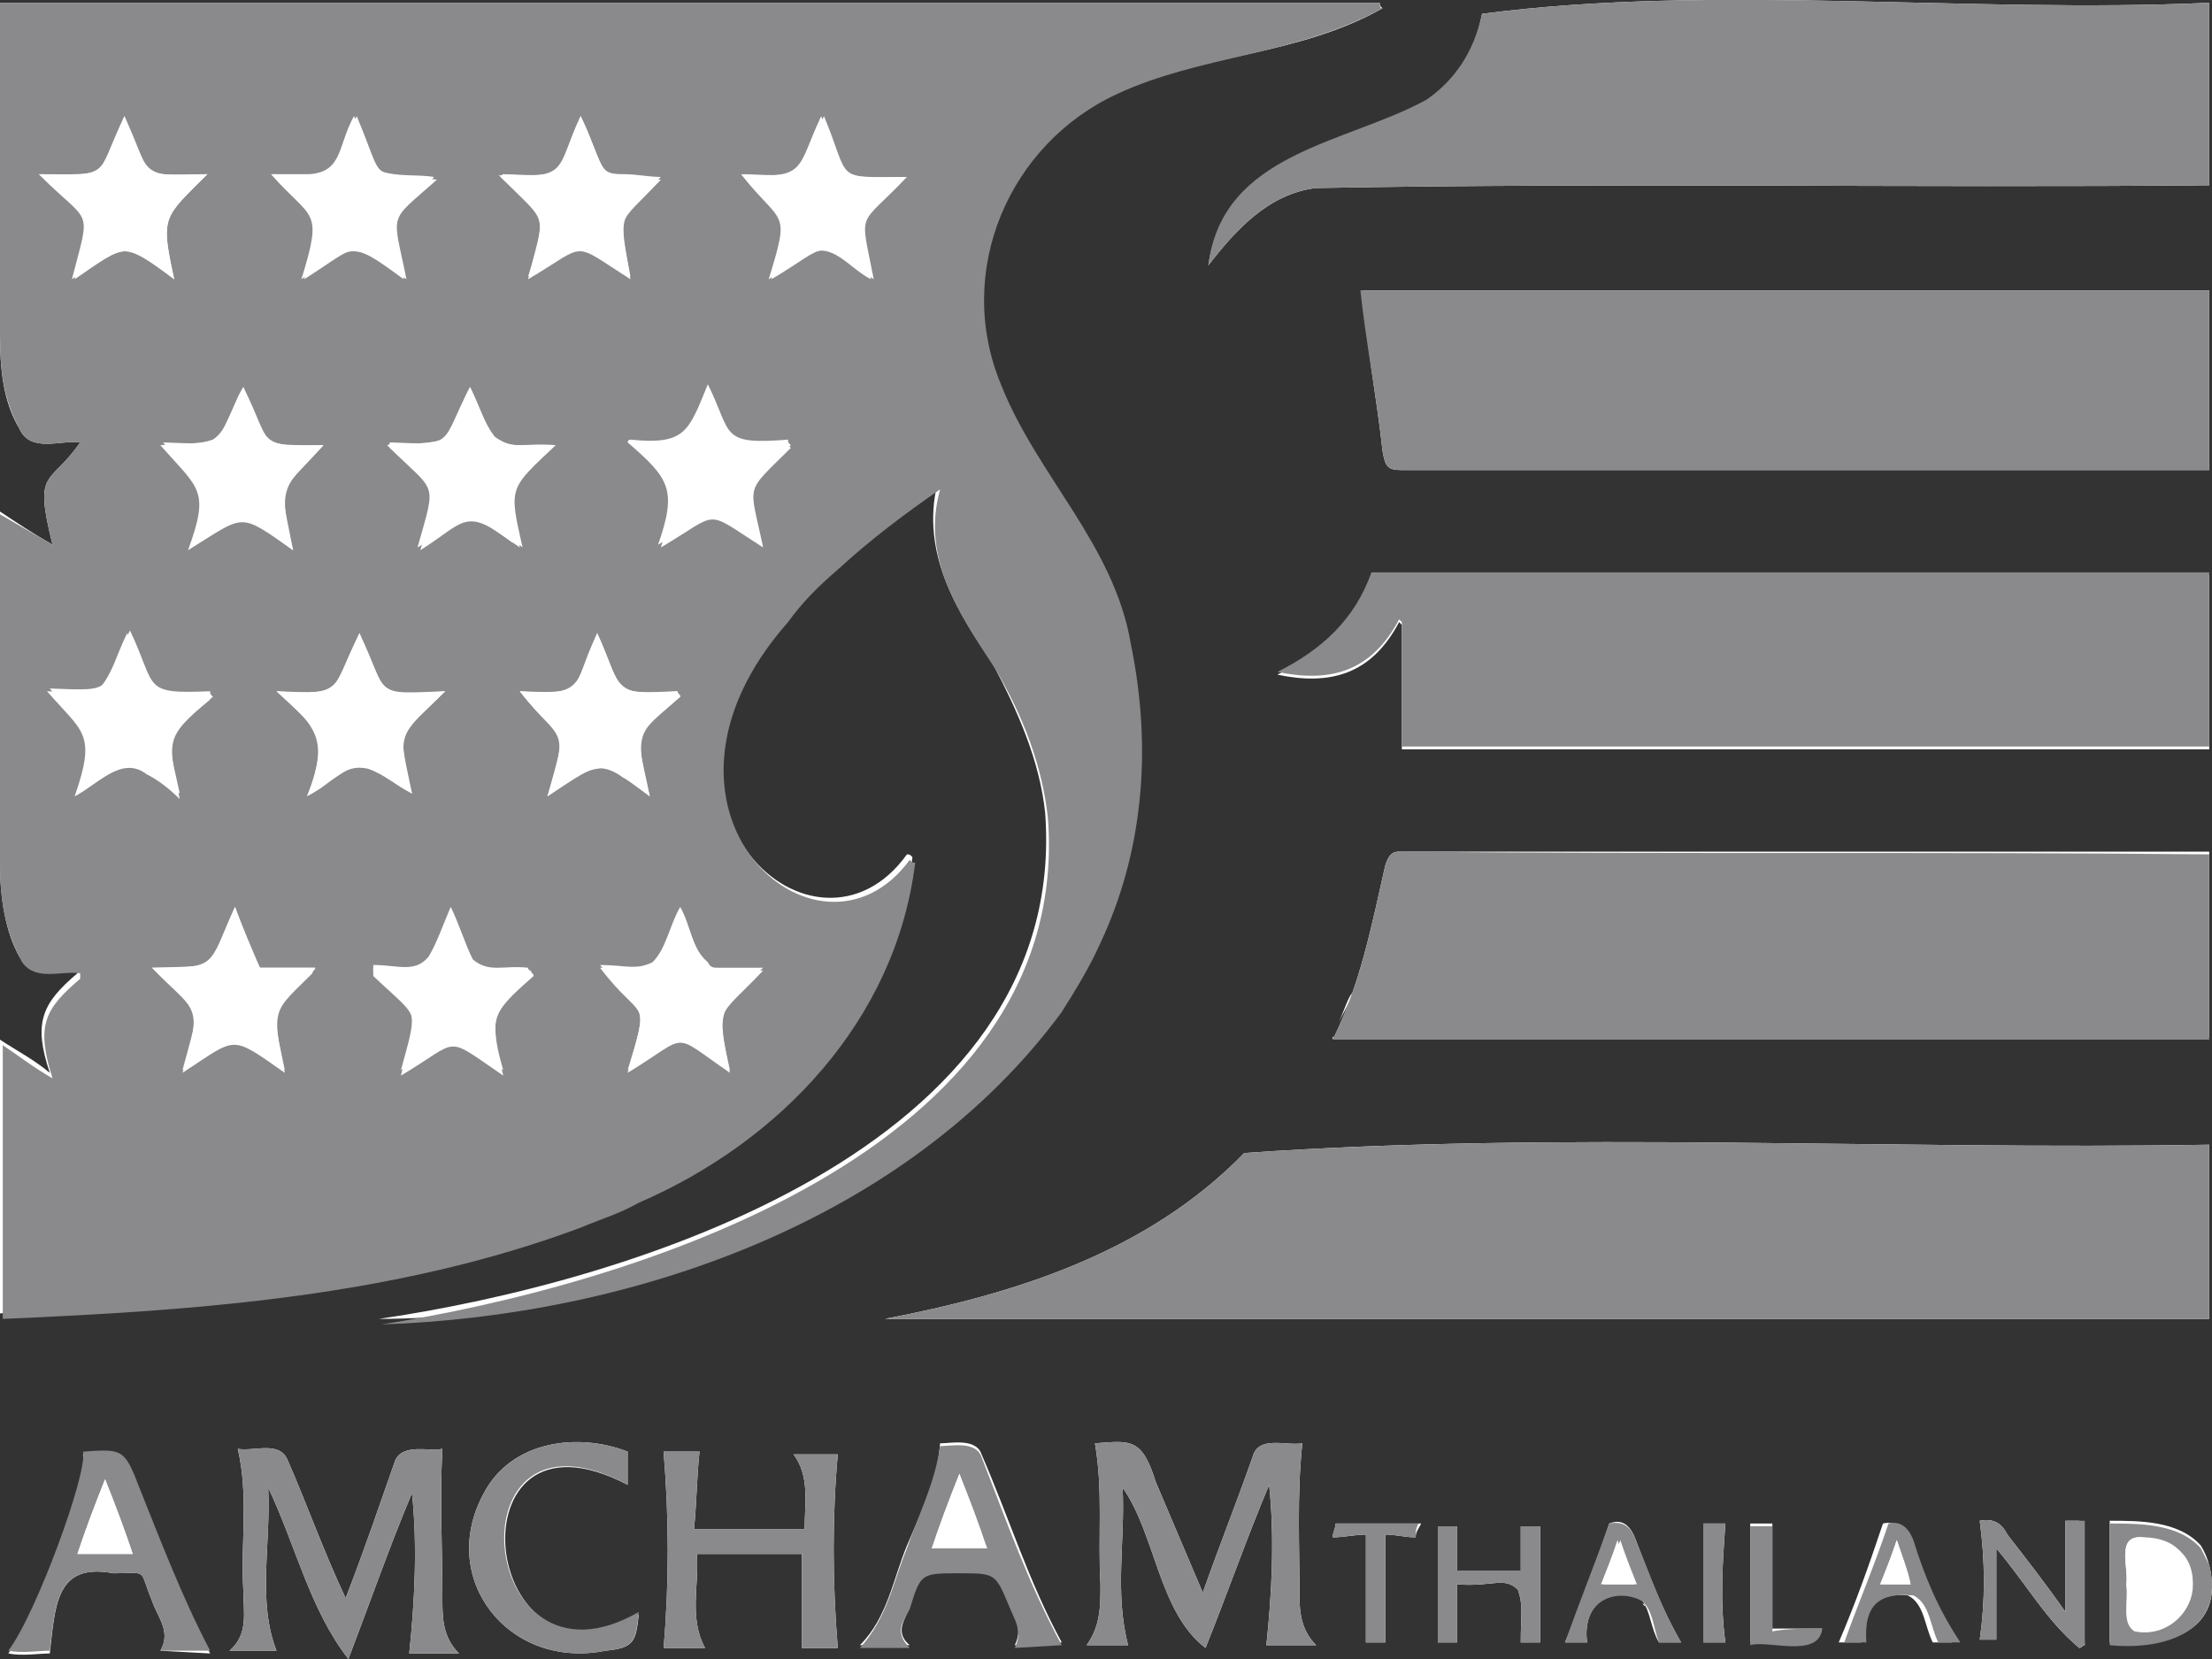 <?xml version="1.0" encoding="utf-8"?>
<!-- Generator: Adobe Illustrator 26.3.1, SVG Export Plug-In . SVG Version: 6.00 Build 0)  -->
<svg version="1.1" id="Layer_1" xmlns="http://www.w3.org/2000/svg" xmlns:xlink="http://www.w3.org/1999/xlink" x="0px" y="0px"
	 width="80px" height="60px" viewBox="0 0 80 60" style="enable-background:new 0 0 80 60;" xml:space="preserve">
<rect x="0" y="0" width="80" height="60" fill="#333333" stroke="none"/>
<style type="text/css">
	.st0{fill:#FFFFFF;}
	.st1{fill:#8A8A8C;}
</style>
<path class="st0" d="M65.8,59.1c0,0,0-0.1,0-0.2C65.9,59,65.9,59,65.8,59.1z M59.4,58c0,0,0.1,0.1,0.1,0.1C59.5,58,59.4,58,59.4,58z
	 M54.8,57.4C54.8,57.4,54.9,57.4,54.8,57.4C54.9,57.4,54.8,57.4,54.8,57.4z M48.4,37c0.2-0.4,0.3-0.8,0.5-1.1
	C48.8,36.3,48.6,36.6,48.4,37z M20,44.6c0.3-0.1,0.6-0.2,0.9-0.3C20.7,44.4,20.3,44.5,20,44.6z M2.1,35.1c0.3,0,0.5,0,0.8,0
	C2.7,35.1,2.4,35.1,2.1,35.1z"/>
<path class="st0" d="M20.9,52.2h-0.1C20.8,52.2,20.9,52.2,20.9,52.2C21,52.2,20.9,52.2,20.9,52.2z M20.9,52.2h-0.1
	C20.8,52.2,20.9,52.2,20.9,52.2C21,52.2,20.9,52.2,20.9,52.2z"/>
<path class="st0" d="M79.9,41.4v6.3H32c4.7-0.9,9.5-2.4,13-6C56.5,40.9,68.3,41.6,79.9,41.4z M48.2,37.6c1-2,1.4-4.1,1.9-6.3
	c0.1-0.3,0.2-0.5,0.5-0.5c9.8,0,19.5,0,29.3,0v6.7H48.2z M79.9,27.1H50.7v-4.5c0,0-0.1-0.1-0.1-0.1c-1,1.9-2.5,2.3-4.4,1.9
	c1.6-0.8,2.8-1.9,3.4-3.6h30.3V27.1z M49.3,10.5h30.6V17c-9.7,0-19.5,0-29.2,0c-0.5,0-0.6-0.1-0.7-0.7
	C49.8,14.4,49.4,12.5,49.3,10.5z M50.4,4.3c1.7-0.6,2.8-1.8,3.2-3.8c8.4-1.1,17.6,0,26.3-0.4v6.6C69.2,6.8,58.4,6.6,47.6,6.8
	c-1.7,0.2-2.9,1.5-3.9,2.8C44.2,6.2,47.7,5.2,50.4,4.3z M5.8,59.7c0.4-0.7-0.1-1.2-0.3-1.8c-0.5-1.2-0.1-1-1.4-1
	C2,56.5,2,58.1,1.8,59.8c-0.4,0-1,0.1-1.5,0c1-1.3,2.9-6.5,2.7-7.2c1.4-0.2,1.5-0.1,2,1.2c0.8,2,1.6,4.1,2.6,6L5.8,59.7L5.8,59.7z
	 M14.8,59.8c0.2-1.9,0.3-3.9,0.1-5.8c-0.8,1.9-1.5,3.9-2.3,6c-1.4-1.8-1.9-4.1-2.9-6.2c0.1,2.1-0.4,4.1,0.3,5.9H8.3
	c0.7-0.6,0.5-1.4,0.5-2.2c-0.1-1.7,0.2-3.4-0.2-5.1c0.6,0.1,1.5-0.3,1.8,0.4c0.7,1.6,1.3,3.3,2.1,5c0.7-1.8,1.2-3.3,1.8-5
	c0.3-0.6,1.2-0.3,1.7-0.4C15.9,54.2,16,56,16,57.8c0,0.7,0,1.4,0.6,2L14.8,59.8L14.8,59.8z M21.9,59.7c-3.5,0.7-6.1-2.6-4.4-5.7
	c0,0,0,0,0,0c1-1.9,3.4-2.2,5.2-1.5v1.2c-6.5-3.4-5.4,8,0.4,4.7C23,59.4,22.9,59.6,21.9,59.7z M21,46.8c-2.4,0.6-4.9,0.9-7.3,0.9
	c8.9-1.3,25-6.1,24.1-18.3c-0.2-1.9-1-3.7-1.9-5.4c-1.3-1.9-2.6-4-2-6.5c-1.3,0.9-2.6,1.9-3.7,2.9h0c-0.6,0.6-1.2,1.2-1.8,1.9v0
	c-6,6.9,1.1,13.2,4.4,8.6c0.1,0,0.1,0,0.2,0.1c-0.7,5.8-4.9,10.1-10,12.3c-0.7,0.3-1.4,0.6-2.1,0.9c-6.7,2.4-13.9,2.9-20.9,3.3v-9.9
	c0.6,0.4,1.2,0.7,1.8,1.2c-0.6-1.8-0.3-2.5,1-3.6c0-0.1,0-0.1,0-0.2c-0.7-0.1-1.6,0.3-2.1-0.4C0.2,33.7,0,32.5,0,31.2
	c0.1-4.2,0-8.4,0-12.7c0.6,0.4,1.2,0.8,1.9,1.2c-0.7-2.8-0.1-2.1,1-3.7c-0.7-0.1-1.8,0.4-2.2-0.5C0.1,14.5,0,13.3,0,12.1
	c0-4,0-8,0-12h49.9c0,0.1,0,0.1,0.1,0.2c-3,1.7-6.6,1.7-9.8,3c-3.8,1.8-5.8,6.4-4.2,10.5c1.3,3.3,4.2,5.7,4.7,9.4
	c0.8,3.9,0.4,7.5-1.1,10.8c-0.4,0.9-0.9,1.7-1.4,2.5c0,0,0,0,0,0C34.3,42.1,27.6,45.3,21,46.8z M30.3,59.6H29v-3.4h-3.8
	c0.1,1.1-0.3,2.3,0.3,3.4h-1.5c0.2-2.3,0.2-4.7,0-7.1h1.3c-0.1,0.9-0.1,1.8-0.2,2.8h4c0-0.9,0.2-1.9-0.4-2.7h1.6
	C30.1,54.8,30.1,57.2,30.3,59.6z M36.7,59.5c0.3-0.6,0-1-0.2-1.5c-0.5-1.2-0.5-1.2-1.8-1.2c-1.4,0-1.4,0-1.8,1.3
	c-0.1,0.4-0.6,0.9,0,1.4h-1.8c1-1,1.2-2.4,1.7-3.6c0.5-1.2,1.1-2.3,1.2-3.7c0.4,0,1.3-0.2,1.5,0.4c1,2.3,1.7,4.6,2.9,6.8L36.7,59.5
	L36.7,59.5z M45.8,59.5c0.2-1.9,0.3-3.9,0.1-5.8c-0.8,1.9-1.5,3.9-2.3,5.9c-1.7-1.3-1.8-4.1-3-5.8c0.1,1.9-0.3,3.8,0.2,5.7h-1.5
	c0.5-0.7,0.5-1.4,0.5-2.2c-0.1-1.7,0.1-3.4-0.2-5.1c1.3-0.1,1.7-0.2,2.2,1.4c0.6,1.4,1.1,2.6,1.7,4c0.6-1.7,1.2-3.2,1.8-4.9
	c0.2-0.8,1.2-0.4,1.8-0.5c-0.2,1.9-0.1,3.7-0.1,5.6c0,0.6,0.1,1.2,0.6,1.7L45.8,59.5L45.8,59.5z M51.2,55.6c-0.4,0-0.7-0.1-1.1-0.1
	v3.9h-0.7v-3.9c-0.4,0-0.8,0.1-1.2,0.1c0-0.2,0.1-0.3,0.1-0.5h3.1C51.3,55.3,51.2,55.4,51.2,55.6z M55.7,59.4H55
	c0-1,0.1-1.3-0.1-1.9c-0.5-0.5-0.9-0.1-2.2-0.2v2.1H52v-4.2h0.7v1.6H55v-1.6h0.7L55.7,59.4L55.7,59.4z M60,59.4
	c-0.3-0.5-0.3-1.1-0.6-1.5c-1-0.6-2.2,0-2,1.5h-0.8c0.6-1.4,1.1-2.8,1.6-4.3c0.5-0.2,0.8,0.1,1,0.7c0.5,1.3,0.9,2.4,1.6,3.6L60,59.4
	L60,59.4z M61.6,59.4v-4.3h0.8c-0.1,1.4-0.2,2.8,0,4.3H61.6z M65.9,58.9c-0.2,1-2,0.3-2.6,0.5v-4.3h0.8v3.8
	C64.6,58.9,65.3,58.9,65.9,58.9C65.9,58.9,65.9,58.9,65.9,58.9z M69.9,59.4c-0.3-0.6-0.3-1.4-0.9-1.7c-1.2-0.1-1.7,0.3-1.7,1.7h-0.8
	c0.6-1.4,1.1-2.8,1.6-4.3c0.4-0.1,0.7,0.1,0.9,0.6c0.5,1.3,1,2.5,1.6,3.7H69.9z M75.4,59.5c-0.1,0-0.1,0.1-0.2,0.1
	c-1.2-1-1.9-2.3-3-3.6v3.3h-0.6c0.2-1.4,0.2-2.8,0-4.3c0.5-0.1,0.8,0.1,1,0.5c0.7,0.9,1.4,1.8,2.1,2.8v-3.3h0.5L75.4,59.5L75.4,59.5
	z M80,57.5c-0.1,1.8-2.2,2.1-3.7,1.9v-4.4c1.1,0,2.5,0,3.3,0.9C79.9,56.4,80,56.9,80,57.5z"/>
<path class="st1" d="M49.9,0.1H0c0,4,0,8,0,12c0,1.2,0.1,2.3,0.7,3.4c0.4,0.9,1.5,0.4,2.2,0.5c-1.1,1.6-1.7,0.9-1,3.7
	C1.2,19.3,0.7,19,0,18.6c0,4.2,0,8.4,0,12.7c0,1.3,0.2,2.4,0.8,3.5c0.5,0.7,1.4,0.3,2.1,0.4c0,0.1,0,0.1,0,0.2
	c-1.3,1.1-1.6,1.7-1,3.6c-0.7-0.4-1.2-0.8-1.8-1.2v9.9c7-0.3,14.2-0.8,20.9-3.3c0.7-0.3,1.4-0.5,2.1-0.9c5.1-2.2,9.3-6.6,10-12.3
	c-0.1,0-0.1,0-0.2-0.1c-3.3,4.5-10.4-1.8-4.4-8.6v0c0.5-0.7,1.1-1.3,1.8-1.9h0c1.2-1.1,2.4-2,3.7-2.9c-0.7,2.5,0.7,4.5,2,6.5
	c1,1.7,1.7,3.5,1.9,5.4c0.9,12.1-15.2,16.9-24.1,18.3c9-0.3,19-3.7,24.6-11.3c0,0,0,0,0,0c0.5-0.8,1-1.6,1.4-2.5
	c1.5-3.2,1.9-6.9,1.1-10.8c-0.6-3.6-3.4-6.1-4.7-9.4c-1.7-4.1,0.3-8.7,4.2-10.5C43.4,2,46.9,2,50,0.3C49.9,0.3,49.9,0.2,49.9,0.1z
	 M18.2,6.3c2.4,0.2,1.9-0.2,2.8-2.1c0.4,0.8,0.5,1.3,0.8,1.9c0.2,0.2,0.5,0.2,0.8,0.2c0,0,0,0,0,0c0.4,0,0.9,0.1,1.3,0.1
	c-1.6,1.5-1.5,1.4-1.1,3.6c-2-1.4-1.8-1.2-3.7,0c0.8-2.5,0.5-2.2-1.1-3.7C18.1,6.4,18.2,6.3,18.2,6.3z M16,15.9c0.6-0.5,0.5-1,1-1.9
	c0.3,0.6,0.5,1.3,0.9,1.8c0.7,0.5,1,0.2,2.2,0.3c-1.7,1.6-1.7,1.5-1.2,3.7c-0.1-0.1-0.3-0.2-0.4-0.2c0,0,0,0,0,0
	c-1.7-1.3-1.7-0.7-3.3,0.3c0.7-2.2,0.7-2.1-1.1-3.7c0,0,0-0.1,0-0.1C14.9,16,15.3,16.1,16,15.9z M11.2,6.3c1.2-0.1,1-1,1.6-2.1
	c0.4,0.7,0.4,1.5,1,2c0.6,0.2,1.3,0.1,1.9,0.2c-0.4,0.4-0.7,0.7-1.1,1.1c0,0,0,0,0,0c-0.7,0.7-0.1,1.7,0,2.6c-1.9-1.4-1.8-1.3-3.7,0
	c0.8-2.6,0.4-2.1-1.1-3.8C10.4,6.3,10.9,6.3,11.2,6.3z M7.7,15.9c0.6-0.4,0.7-1.3,1.1-1.9c0.9,2,0.5,2.2,2.9,2.1
	c-1.4,1.5-1.7,1.4-1.1,3.8c-2-1.4-1.7-1.3-3.8,0c0.8-2.2,0.4-2.2-1-3.8C6.8,16,7.1,16.1,7.7,15.9z M2.7,10.1
	c0.8-2.5,0.4-2.2-1.2-3.8c2.5,0.1,2.1,0,3-2.1c0.9,2.2,0.6,2.2,3,2.1c-1.6,1.6-1.7,1.5-1.2,3.8C4.5,8.7,4.6,8.8,2.7,10.1z M5.3,28
	c-0.9-0.7-1.8,0.4-2.6,0.8c0.8-2.3,0.3-2.3-1-3.8c0.6,0,1.3,0.2,1.9-0.1c0.5-0.6,0.6-1.2,1-2c0.8,1.8,0.6,2.4,2.9,2.2
	c0,0.1,0,0.1,0.1,0.2c-1.7,1.4-1.5,1.5-1.1,3.6C6.1,28.5,5.7,28.2,5.3,28z M11.3,35.2c-1.4,1.4-1.5,1.2-1,3.6c-2-1.4-1.7-1.3-3.7,0
	C7.4,36.2,7,36.6,5.5,35c2.4,0,2,0,3-2.2c0.3,0.8,0.6,1.5,0.9,2.2h2C11.4,35.1,11.3,35.1,11.3,35.2z M13.3,27.8
	c-0.9-0.2-1.2,0.5-2.2,1c0.8-2,0.4-2.5-1.1-3.8c2.4,0.2,2.1-0.1,3-2.1c0.9,2.2,0.6,2.3,3.1,2.1c-1.6,1.6-1.8,1.4-1.2,3.7
	C14.3,28.4,13.9,28,13.3,27.8z M19,35.4c-1.2,0.9-1.3,1.6-0.8,3.3c-2-1.4-1.8-1.3-3.7,0c0.6-2.2,0.7-2.1-1-3.6c0-0.1,0-0.1,0-0.2
	c0.9,0,1.5,0.3,2-0.3c0,0,0,0,0,0c0.3-0.5,0.5-1.1,0.8-1.8c0.3,0.6,0.5,1.3,0.8,1.9c0,0,0,0,0,0c0.6,0.5,1.1,0.2,2,0.3
	c0,0.1,0.1,0.1,0.1,0.2C19.2,35.3,19.1,35.4,19,35.4z M21.6,27.8c-0.7,0.1-1.2,0.6-1.8,1c0.8-2.6,0.5-1.9-1-3.8
	c2.3,0.2,2-0.2,2.8-2.1c0.9,2,0.5,2.3,2.9,2.1c0,0.1,0.1,0.1,0.1,0.2c-1.5,1.3-1.7,1.2-1.1,3.6c-0.4-0.3-0.6-0.5-1-0.7
	C22.3,27.9,21.9,27.7,21.6,27.8z M26,35c0.5,0,0.8,0,1.6,0c-1.6,1.5-1.7,1.5-1.2,3.7c-2-1.4-1.7-1.3-3.7,0c0.8-2.6,0.6-1.9-1-3.8
	c0.9,0,1.3,0.2,1.9-0.1c0.5-0.5,0.6-1.3,1-2c0.4,0.7,0.4,1.5,1,2c0,0,0,0,0,0C25.7,35,25.8,35,26,35z M27.5,19.7
	c-2.2-1.4-1.5-1.3-3.7,0c0.7-2,0.4-2.4-1.1-3.7c0,0,0-0.1,0.1-0.1c2,0.2,2.1-0.3,2.8-2c0.9,1.8,0.4,2.2,2.9,2c0,0.1,0,0.1,0.1,0.2
	C26.8,17.9,27,17.3,27.5,19.7z M32.1,6.9c-1.4,1.1-0.9,1.6-0.6,3.2c-0.8-0.4-1.4-1.4-2.3-0.9c-0.5,0.3-0.9,0.6-1.4,0.9
	c0.8-2.6,0.5-1.9-1-3.8c2.4,0.2,2-0.2,2.9-2.1c0.8,2.2,0.5,2.3,3,2.2C32.5,6.6,32.3,6.8,32.1,6.9z"/>
<path class="st1" d="M79.9,41.4v6.3H32c4.7-0.9,9.5-2.4,13-6C56.5,40.9,68.3,41.6,79.9,41.4z"/>
<path class="st1" d="M79.9,30.9v6.7H48.2c1-2,1.4-4.1,1.9-6.3c0.1-0.3,0.2-0.5,0.5-0.5C60.4,30.9,70.1,30.8,79.9,30.9z"/>
<path class="st1" d="M79.9,10.5V17c-9.7,0-19.5,0-29.2,0c-0.5,0-0.6-0.1-0.7-0.7c-0.2-1.9-0.6-3.9-0.8-5.8L79.9,10.5L79.9,10.5z"/>
<path class="st1" d="M79.9,0.1v6.6C69.2,6.8,58.4,6.6,47.6,6.8c-1.7,0.2-2.9,1.5-3.9,2.8c0.5-4.1,5-4.4,7.9-6c1-0.7,1.7-1.7,2-3.1
	C62-0.6,71.3,0.5,79.9,0.1z"/>
<path class="st1" d="M79.9,20.7v6.3H50.7v-4.5c0,0-0.1-0.1-0.1-0.1c-1,1.9-2.5,2.3-4.4,1.9c1.6-0.8,2.8-1.9,3.4-3.6L79.9,20.7
	L79.9,20.7z"/>
<path class="st1" d="M45.8,59.5c0.2-1.9,0.3-3.9,0.1-5.8c-0.8,1.9-1.5,3.9-2.3,5.9c-1.7-1.3-1.8-4.1-3-5.8c0.1,1.9-0.3,3.8,0.2,5.7
	h-1.5c0.5-0.7,0.5-1.4,0.5-2.2c-0.1-1.7,0.1-3.4-0.2-5.1c1.3-0.1,1.7-0.2,2.2,1.4c0.6,1.4,1.1,2.6,1.7,4c0.6-1.7,1.2-3.2,1.8-4.9
	c0.2-0.8,1.2-0.4,1.8-0.5c-0.2,1.9-0.1,3.7-0.1,5.6c0,0.6,0.1,1.2,0.6,1.7L45.8,59.5L45.8,59.5z"/>
<path class="st1" d="M14.8,59.8c0.2-1.9,0.3-3.9,0.1-5.8c-0.8,1.9-1.5,3.9-2.3,6c-1.4-1.8-1.9-4.1-2.9-6.2c0.1,2.1-0.4,4.1,0.3,5.9
	H8.3c0.7-0.6,0.5-1.4,0.5-2.2c-0.1-1.7,0.2-3.4-0.2-5.1c0.6,0.1,1.5-0.3,1.8,0.4c0.7,1.6,1.3,3.3,2.1,5c0.7-1.8,1.2-3.3,1.8-5
	c0.3-0.6,1.2-0.3,1.7-0.4C15.9,54.2,16,56,16,57.8c0,0.7,0,1.4,0.6,2L14.8,59.8L14.8,59.8z"/>
<path class="st1" d="M30.3,59.6H29v-3.4h-3.8c0.1,1.1-0.3,2.3,0.3,3.4h-1.5c0.2-2.3,0.2-4.7,0-7.1h1.3c-0.1,0.9-0.1,1.8-0.2,2.8h4
	c0-0.9,0.2-1.9-0.4-2.7h1.6C30.1,54.8,30.1,57.2,30.3,59.6z"/>
<path class="st1" d="M7.6,59.7c-1-1.9-1.8-4-2.6-6c-0.5-1.3-0.6-1.3-2-1.2c0.2,0.7-1.7,5.9-2.7,7.2c0.5,0.1,1.1,0,1.5,0
	C2,58.1,2,56.5,4.1,56.9c1.3,0,0.9-0.2,1.4,1c0.2,0.6,0.7,1.1,0.3,1.8L7.6,59.7L7.6,59.7z M2.8,56.2c0.3-0.9,0.6-1.7,1-2.7
	c0.4,1,0.7,1.8,1,2.7C4.8,56.2,2.8,56.2,2.8,56.2z"/>
<path class="st1" d="M38.4,59.5c-1.2-2.2-2-4.5-2.9-6.8c-0.2-0.6-1.1-0.4-1.5-0.4c-0.2,1.4-0.8,2.5-1.2,3.7
	c-0.5,1.2-0.7,2.5-1.7,3.6h1.8c-0.6-0.6-0.2-1,0-1.4c0.4-1.3,0.4-1.3,1.8-1.3c1.3,0,1.3,0,1.8,1.2c0.2,0.5,0.5,0.9,0.2,1.5
	L38.4,59.5L38.4,59.5z M33.7,56c0.3-0.9,0.6-1.7,1-2.7c0.4,1,0.7,1.8,1,2.7C35.7,56,33.7,56,33.7,56z"/>
<path class="st1" d="M23.1,58.3c-0.1,1.1-0.2,1.3-1.2,1.4c-3.5,0.7-6.1-2.6-4.4-5.7c0,0,0,0,0,0c1-1.9,3.4-2.2,5.2-1.5v1.2
	C16.2,50.2,17.2,61.7,23.1,58.3z"/>
<path class="st1" d="M79.9,56.6c-0.1-0.2-0.2-0.4-0.3-0.6c-0.8-0.9-2.2-0.9-3.3-0.9v4.4C78.3,59.7,80.5,59,79.9,56.6z M79.3,57.5
	c-0.1,0.9-1,1.7-2,1.5c-0.6-0.3-0.3-1.1-0.4-1.7h0c0.1-0.6-0.4-1.8,0.6-1.7C78.7,55.7,79.4,56.3,79.3,57.5z"/>
<path class="st1" d="M75.4,55.1v4.4c-0.1,0-0.1,0.1-0.2,0.1c-1.2-1-1.9-2.3-3-3.6v3.3h-0.6c0.2-1.4,0.2-2.8,0-4.3
	c0.5-0.1,0.8,0.1,1,0.5c0.7,0.9,1.4,1.8,2.1,2.8v-3.3H75.4z"/>
<path class="st1" d="M55.7,55.2v4.2H55c0-1,0.1-1.3-0.1-1.9c-0.5-0.5-0.9-0.1-2.2-0.2v2.1H52v-4.2h0.7v1.6H55v-1.6
	C55,55.2,55.7,55.2,55.7,55.2z"/>
<path class="st1" d="M59.2,55.8c-0.2-0.6-0.5-0.8-1-0.7c-0.5,1.4-1.1,2.9-1.6,4.3h0.8c-0.2-1.5,1-2,2-1.5c0.4,0.4,0.4,1,0.6,1.5h0.8
	C60.1,58.2,59.7,57,59.2,55.8z M58,57.3c0.2-0.5,0.4-1,0.6-1.6c0.2,0.6,0.4,1.1,0.6,1.6H58z"/>
<path class="st1" d="M69.2,55.7c-0.2-0.5-0.5-0.7-0.9-0.6c-0.5,1.5-1.1,2.9-1.6,4.3h0.8c-0.1-1.4,0.5-1.8,1.7-1.7
	c0.6,0.3,0.6,1.1,0.9,1.7h0.8C70.1,58.2,69.6,57,69.2,55.7z M68,57.3c0.2-0.5,0.4-1,0.6-1.6c0.2,0.6,0.4,1.1,0.5,1.6H68z"/>
<path class="st1" d="M65.9,58.9c-0.1,1.1-2,0.4-2.6,0.6v-4.3h0.8v3.8C64.6,58.9,65.3,58.9,65.9,58.9z"/>
<path class="st1" d="M51.3,55.1c-0.1,0.2-0.1,0.3-0.1,0.5c-0.4,0-0.7-0.1-1.1-0.1v3.9h-0.7v-3.9c-0.4,0-0.8,0.1-1.2,0.1
	c0-0.2,0.1-0.3,0.1-0.5L51.3,55.1L51.3,55.1z"/>
<path class="st1" d="M62.4,59.4h-0.8v-4.3h0.8C62.3,56.6,62.2,58,62.4,59.4z"/>
<path class="st0" d="M18.2,6.3C20.7,6.4,20,6.4,21,4.2c1.2,2.6,0.3,1.9,2.9,2.3c-1.7,1.8-1.5,1.1-1.1,3.6c-2.2-1.4-1.5-1.3-3.7,0
	c0.6-2.5,0.8-1.9-1-3.7C18.1,6.4,18.2,6.3,18.2,6.3z"/>
<path class="st0" d="M4.5,4.2c1.1,2.4,0.4,2.1,3,2.1c-1.6,1.6-1.7,1.5-1.2,3.8c-1.9-1.4-1.8-1.3-3.7,0c0.7-2.7,0.7-1.9-1.2-3.8
	C4.1,6.3,3.4,6.5,4.5,4.2z"/>
<path class="st0" d="M22.7,38.8c0.8-2.9,0.6-1.7-1-3.8c2.5,0.1,1.8,0.1,2.9-2.1c1.1,2.4,0.4,2.2,3,2.2c-1.7,1.8-1.7,1.2-1.2,3.7
	C24.2,37.3,25,37.4,22.7,38.8z"/>
<path class="st0" d="M14.7,10.1c-2.2-1.4-1.5-1.4-3.7,0c0.7-2.7,0.7-1.8-1.1-3.8c2.6,0.1,1.9,0.1,3-2.1c1.1,2.6,0.3,1.9,2.9,2.3
	C14,8.1,14.2,7.6,14.7,10.1z"/>
<path class="st0" d="M6.5,28.7c-2.2-1.5-1.5-1.3-3.7,0c0.8-2.5,0.5-2-1-3.8c2.5,0.1,1.8,0.1,2.9-2.1c1,2.1,0.4,2.3,2.9,2.2
	c0,0.1,0,0.1,0.1,0.2C5.8,26.8,6,26.3,6.5,28.7z"/>
<path class="st0" d="M22.8,16c2.2,0.1,2-0.1,2.8-2c1,2.2,0.4,2.1,2.9,2c0,0.1,0,0.1,0.1,0.2c-1.7,1.7-1.5,1.2-1,3.6
	c-2.2-1.4-1.5-1.3-3.7,0c0.7-2.2,0.6-2.2-1-3.7C22.7,16,22.8,16,22.8,16z"/>
<path class="st0" d="M10,25c2.5,0.1,1.9,0.1,3-2.1c1.1,2.3,0.4,2.2,3.1,2.1c-1.8,1.8-1.7,1.2-1.2,3.7c-2.2-1.5-1.5-1.3-3.7,0
	C11.8,26.5,11.7,26.6,10,25z"/>
<path class="st0" d="M6.9,19.8c0.8-2.5,0.5-2-1-3.8c2.4,0.1,1.8,0.1,2.9-2c1.1,2.2,0.4,2.1,2.9,2.1c-1.7,1.9-1.6,1.2-1.1,3.8
	C8.4,18.3,9.1,18.4,6.9,19.8z"/>
<path class="st0" d="M9.4,35c0.7,0,1.3,0,2,0c-1.7,1.9-1.6,1.2-1.1,3.7c-2.2-1.5-1.5-1.3-3.7,0c0.7-2.6,0.7-1.9-1.1-3.7
	c2.6-0.1,1.9,0.2,3-2.2C8.8,33.7,9.1,34.4,9.4,35z"/>
<path class="st0" d="M14.1,16c2.4,0.1,1.8,0.1,2.9-2c1.1,2.3,0.4,2.1,3,2.1c-1.8,1.9-1.7,1.1-1.2,3.7c-2.2-1.5-1.5-1.3-3.7,0
	c0.7-2.5,0.7-1.9-1.1-3.7C14.1,16.1,14.1,16,14.1,16z"/>
<path class="st0" d="M13.5,35c2.4,0.1,1.8,0.1,2.8-2.1c1.1,2.2,0.3,2.2,2.9,2.2c0,0.1,0.1,0.1,0.1,0.2c-1.6,1.4-1.6,1.5-1.1,3.6
	c-2.2-1.5-1.5-1.3-3.7,0c0.6-2.5,0.8-1.9-1-3.6C13.5,35.1,13.5,35,13.5,35z"/>
<path class="st0" d="M19.8,28.8c0.8-2.9,0.6-1.7-1-3.8c2.5,0.1,1.8,0,2.8-2.1c1,2.2,0.4,2.2,2.9,2.1c0,0.1,0.1,0.1,0.1,0.2
	c-1.8,1.6-1.6,1.1-1.1,3.6C21.6,27.4,21.8,27.5,19.8,28.8z"/>
<path class="st0" d="M29.8,4.2c1,2.4,0.3,2.2,3,2.2c-1.8,1.9-1.7,1.1-1.2,3.7c-2.2-1.5-1.5-1.3-3.7,0c0.8-2.9,0.6-1.7-1-3.8
	C29.4,6.4,28.7,6.4,29.8,4.2z"/>
<path class="st0" d="M2.8,56.2c0.3-0.9,0.6-1.7,1-2.7c0.4,1,0.7,1.8,1,2.7C4.1,56.2,3.5,56.2,2.8,56.2z"/>
<path class="st0" d="M35.7,56c-0.7,0-1.3,0-2,0c0.3-0.9,0.6-1.7,1-2.7C35,54.3,35.3,55.1,35.7,56z"/>
<path class="st0" d="M76.9,57.3c0.1-0.6-0.4-1.8,0.6-1.7c1.2,0,1.8,0.7,1.7,1.9c-0.1,0.9-1,1.7-2,1.5C76.7,58.7,77,57.9,76.9,57.3
	C76.9,57.3,76.9,57.3,76.9,57.3z"/>
<path class="st0" d="M58.5,55.7c0.2,0.6,0.4,1.1,0.6,1.6c-0.4,0-0.8,0-1.2,0C58.1,56.8,58.3,56.3,58.5,55.7z"/>
<path class="st0" d="M68,57.3c0.2-0.5,0.4-1,0.6-1.6c0.2,0.6,0.4,1.1,0.5,1.6C68.7,57.3,68.4,57.3,68,57.3z"/>
</svg>
